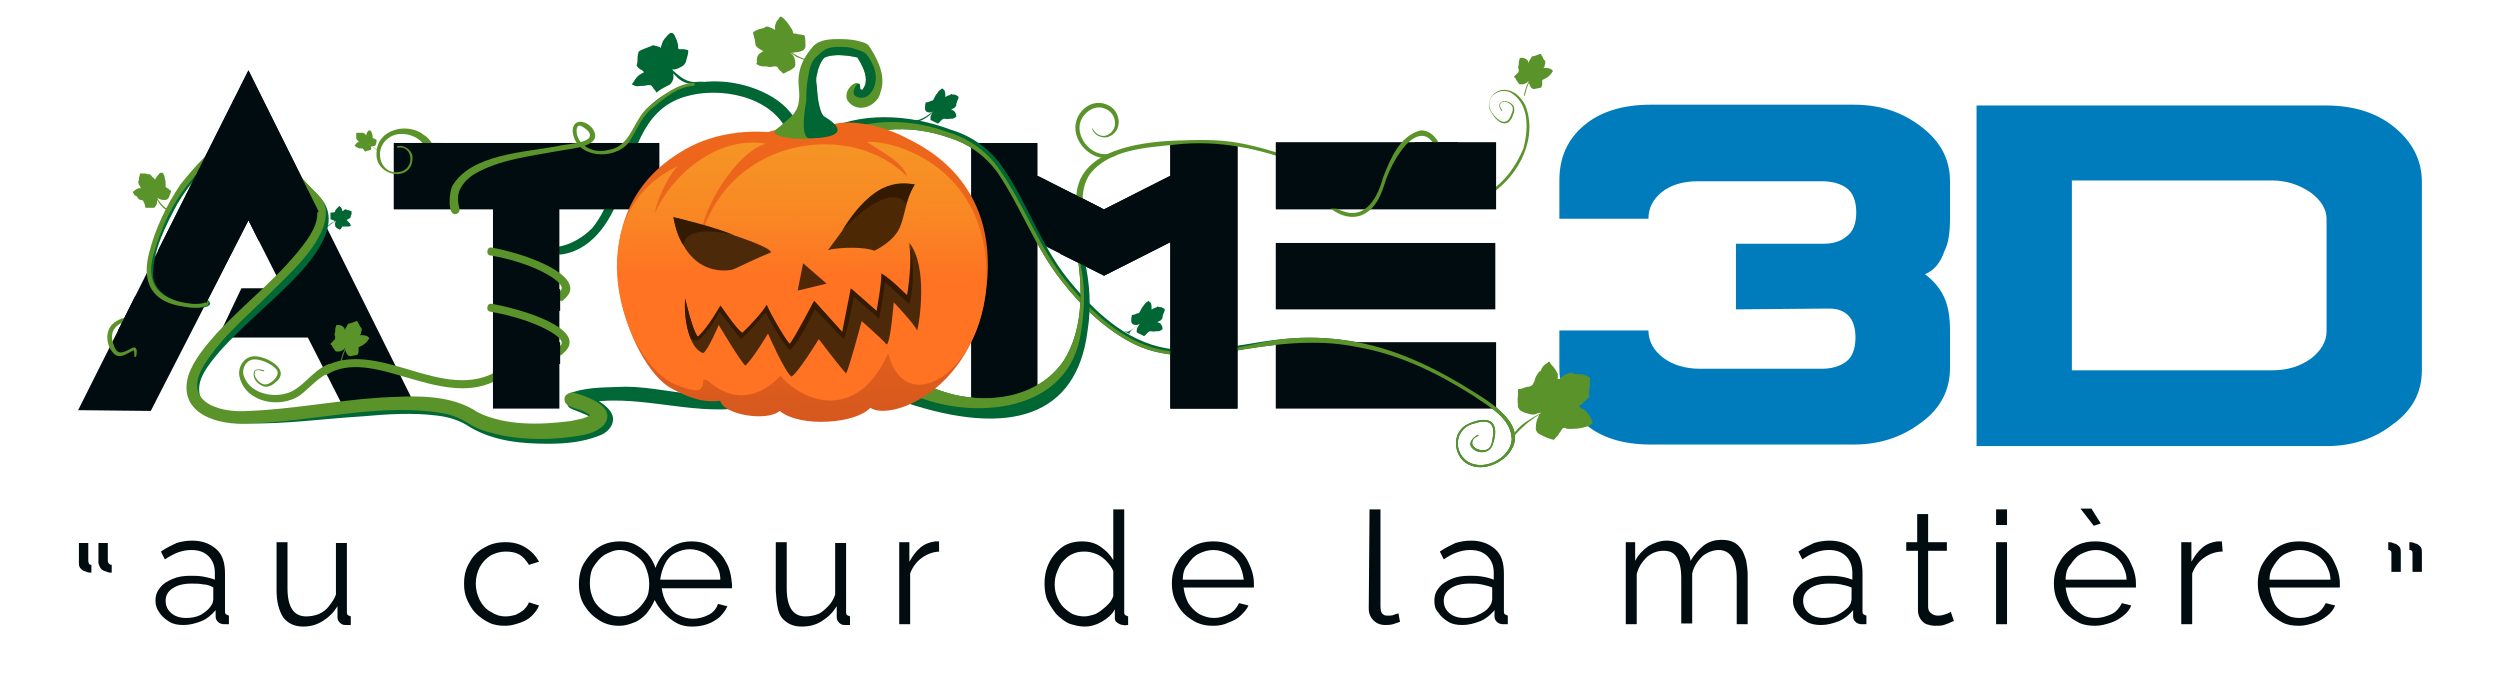 <svg xml:space="preserve" style="enable-background:new 0 0 320 89.1;" viewBox="0 0 320 89.1" y="0px" x="0px" xmlns:xlink="http://www.w3.org/1999/xlink" xmlns="http://www.w3.org/2000/svg" id="Calque_1" version="1.1">
<style type="text/css">
	.st0{fill-rule:evenodd;clip-rule:evenodd;fill:#000C0F;}
	.st1{fill:#006837;}
	.st2{fill:#5B932B;}
	.st3{fill:#006633;}
	.st4{fill:#007CBD;}
	.st5{fill:#000C0F;}
	.st6{fill:url(#SVGID_1_);}
	.st7{fill:url(#SVGID_00000064324484658899104750000001562674279332281764_);}
	.st8{fill:#4C2909;}
	.st9{fill:#331A00;}
	.st10{fill:#4C2804;}
	.st11{fill:#4E2706;}
</style>
<g>
	<polygon points="124.3,18.3 124.3,52.3 132.8,52.3 132.8,31 141.3,35.3 149.8,31 149.8,52.3 158.4,52.3 158.4,18.3 
		149.8,18.3 149.8,22.5 141.3,26.8 132.8,22.5 132.8,18.3 124.3,18.3" class="st0"></polygon>
	<polygon points="31.8,28.2 36.2,36.9 30.9,36.9 27.9,43.2 39.4,43.2 44.2,52.6 53.5,52.6 31.8,9 10,52.5 19.3,52.6 
		31.8,28.2" class="st0"></polygon>
	<path d="M95.1,52.2c-7,1-13.8-2-20.7-0.5c-0.1,0-0.2,0.1-0.1,0c0.2-0.1,0.3-0.4,0.3-0.8c-0.1-0.5-0.3-0.5-0.3-0.6
		c1.4,0.6,2.8,1,3.8,2.3c1,1.4-0.2,2.8-1.5,3.2c-2,0.8-4.3,1-6.4,1c-3.4,0-6.9-0.3-10-2.1c-1.3-0.9-2.7-1.3-4.2-1.5
		c-3.1-0.4-6.4-0.2-9.7,0.1c-4.9,0.3-9.8,1-14.8,0.9c-3.5,0.1-8.5-1.6-7.1-6.1c0.6-1.8,1.7-3.1,2.8-4.3c3.4-3.7,7.3-6.6,10.6-10.2
		c1.8-2.1,4.7-5.2,2.5-7.8c0,0-3.4-3.5-3.4-3.5c-2-2.1-4.7-5.2-7.7-3.2c-2.6,1.7-4.9,4.3-6.5,7c-1.5,2.8-3.1,5.9-3.1,9
		c0,3.1,4.5,4.3,6.9,3.7c0,0,0,0-0.1-0.1c-0.1-0.1-0.1-0.2-0.1-0.3c0.1-0.1,0.2-0.1,0.3,0c0.1,0.1,0.2,0.2,0.3,0.4
		c0,0.3-0.2,0.3-0.3,0.4c-1.4,0.5-3,0.1-4.4-0.3c-1.6-0.5-3.2-1.9-3.2-3.7c-0.1-1.7,0.4-3.4,0.9-4.9c1.2-3.1,2.7-6.1,5-8.6
		c2.1-2.4,5.6-5.6,8.9-3.3c2.5,1.6,5.1,4.8,7.2,6.9c2.7,3-0.3,7-2.4,9.4c-3.3,3.6-7.3,6.7-10.5,10.3c-1,1.2-2.1,2.5-2.5,3.9
		c-1.2,5.3,7.5,4.1,10.7,4c3.3-0.2,6.5-0.6,9.8-0.9c4.5-0.2,9.5-1,13.8,0.9c1.6,1.1,3.4,1.8,5.4,2.1c3.6,0.5,8.2,0.6,11.1-1
		c-0.6-0.7-2.1-1.2-3.1-1.6c-0.4-0.2-0.6-0.2-0.8-1c-0.1-0.6,0.3-1,0.8-1.2c2.2-0.7,4.5-0.6,6.8-0.7c3.2,0,6.6,0.9,9.8,1
		c1.6,0.1,3.2,0.1,4.7-0.2C96.1,49.8,96.5,51.9,95.1,52.2L95.1,52.2z" class="st1"></path>
	<path d="M42.4,47.6c-1.6,0.6-2.7,2-4,3c-2.5,1.7-6.8,1-7.7-2.2c-0.4-1.3,0.5-2.8,1.9-2.8c1.5,0,4.7,1.7,2.7,3.3
		c-0.4,0.4-1.1,0.8-1.7,0.5c-0.7-0.3-1.3-1-1.1-1.8c0.2-0.5,0.9-0.3,1.3-0.2c0,0,0.1,0.1,0,0.1c-0.1,0.1-0.6-0.2-0.9-0.1
		c-0.3,0-0.3,0.3-0.3,0.6c0.2,0.7,1,1.5,1.8,1.1c0.6-0.3,1.5-1.1,1-1.8c-0.6-0.7-1.9-1.3-2.8-1.3c-1.1,0-1.7,1.2-1.4,2.1
		c0.7,2.1,3.3,2.8,5.3,2.3c2.2-0.5,3.4-3,5.6-3.8C42.6,46.5,43,47.4,42.4,47.6L42.4,47.6z" class="st2"></path>
	<path d="M100.8,16.9c-2-4.6-8.7-5.9-13.2-4.5c-5.6,1.7-6.5,7.8-8.3,12.6c-1.2,3.5-3.7,7.2-7.7,7.6c0,0-0.2-1-0.2-1
		c1.7-0.3,3.2-1.2,4.4-2.4c3.5-4.3,3.2-10.4,6.6-14.8c3.8-4.6,10.8-5,15.9-2.3c1.7,0.9,3.3,2.3,4,4.3L100.8,16.9L100.8,16.9z" class="st3"></path>
	<path d="M105,17c4.9-2.8,11.4-2.4,16.7-0.4c2.7,0.8,5.1,2.5,6.7,4.9c3.1,4.5,4.8,9.8,8.2,14.1c3.3,4.1,7.4,8.1,12.8,9
		c5.4,0.9,10.7-1,16.1-1.3c2.7-0.2,5.5,0,8.2,0.5c5.4,1,10.4,3.5,15,6.4c2.6,1.6,7.2,4.6,4.3,8c-1.4,1.5-4,2.3-5.7,0.8
		c-1-1-1.3-2.7-0.4-3.9c0.4-0.6,1.1-0.9,1.7-1.1c0.6-0.2,1.4-0.4,2.1-0.1c1,0.6,0.7,2,0.4,2.9c-0.3,1.2-1.8,1.4-2.6,0.6
		c-0.7-0.6,0-1.4,0.6-1.7c0.1-0.1,0.2,0.1,0.1,0.1c-0.3,0.1-0.6,0.3-0.7,0.6c-0.4,1,1.3,1.5,1.9,1.1c0.6-0.3,0.6-1.1,0.7-1.7
		c0.3-1.9-0.9-2.1-2.4-1.6c-2.2,0.5-2.8,3.1-1.2,4.6c2,1.8,5.8,0,6-2.5c0-2.8-3-4.3-5-5.7c-4.6-2.9-9.5-5.3-14.9-6.2
		c-5.4-1.1-10.8-0.3-16.1,0.6c-4,0.7-8.4,0.9-12.2-0.9c-3.7-1.8-6.8-4.8-9.3-8c-3.4-4.2-5.3-9.6-8.3-14c-1.6-2.2-3.7-3.7-6.3-4.5
		c-5.1-1.8-10.6-1.3-15.3,1.4c-0.3,0.1-0.6,0-0.8-0.2c-0.2-0.3,0-0.6,0.2-0.8L105,17z" class="st3"></path>
	<polygon points="191.5,43.8 163.3,43.8 163.3,52.3 191.5,52.3 191.5,43.8" class="st0"></polygon>
	<path d="M105.5,17.9c4.9-2.8,10.5-2.9,15.8-1c2.7,0.8,5.1,2.5,6.7,4.9c3.1,4.5,5,9.8,8.4,14.1c3.3,4.1,7.6,8.2,13,9
		c6.9,1,10.7-1.3,16.1-1.6c2.7-0.2,5.5,0,8.2,0.5c5.4,1,10.4,3.5,15,6.4c2.6,1.6,7.2,4.6,4.3,8c-1.4,1.5-4,2.3-5.7,0.8
		c-1-1-1.3-2.7-0.4-3.9c0.4-0.6,1.1-0.9,1.7-1.1c0.6-0.2,1.4-0.4,2.1-0.1c1,0.6,0.7,2,0.4,2.9c-0.3,1.2-1.8,1.4-2.6,0.6
		c-0.7-0.6,0-1.4,0.6-1.7c0.1-0.1,0.2,0.1,0.1,0.1c-0.3,0.1-0.6,0.3-0.7,0.6c-0.4,1,1.3,1.5,1.9,1.1c0.6-0.3,0.6-1.1,0.7-1.7
		c0.3-1.9-0.9-2.1-2.4-1.6c-2.2,0.5-2.8,3.1-1.2,4.6c2,1.8,5.8,0,6-2.5c0-2.8-3-4.3-5-5.7c-4.6-2.9-9.5-5.3-14.9-6.2
		c-5.4-1.1-10.8-0.3-16.1,0.6c-4,0.7-8.4,0.9-12.2-0.9c-3.7-1.8-6.8-4.8-9.3-8c-3.4-4.2-5.3-9.6-8.3-14c-1.6-2.2-3.7-3.7-6.3-4.5
		c-5.1-1.8-10.6-1.3-15.3,1.4c-0.3,0.1-0.6,0-0.8-0.2C105.1,18.4,105.2,18,105.5,17.9L105.5,17.9z" class="st2"></path>
	<path d="M249.6,28v-4.8c0-2.8-1.2-5.1-3.7-7c-2.5-1.9-5.3-2.8-8.6-2.8h-26c-3.6,0-6.5,0.9-8.6,2.7s-3.1,4.1-3.1,7V28
		H211c0-1.4,0.6-2.5,1.7-3.4c1.1-0.9,2.7-1.4,4.6-1.4h15.9c1.3,0,2.4,0.3,3.2,0.9s1.2,1.7,1.2,3.1c0,1.4-0.4,2.5-1.3,3.1
		c-0.7,0.6-1.7,0.9-2.9,0.9h-11.2v8.4l11.3-0.1h0.7c1,0,1.8,0.3,2.4,0.9c0.6,0.6,0.9,1.6,0.9,2.8c0,1.4-0.4,2.5-1.2,3.1
		c-0.8,0.6-1.9,0.9-3.1,0.9h-15.6c-1.9,0-3.5-0.5-4.7-1.4s-1.9-2.1-1.9-3.5h-11.4v4.8c0,2.8,1.1,5.1,3.1,7c2.1,1.9,5,2.8,8.6,2.8h26
		c3.2,0,6.1-0.9,8.6-2.8c2.5-1.8,3.7-4.2,3.7-7v-4.8c0-1.6-0.2-2.9-0.6-3.9c-0.5-1.3-1.4-2.4-2.6-3.3c1.2-0.5,2-1.5,2.5-3
		C249.4,31.2,249.6,29.7,249.6,28L249.6,28L249.6,28z M297.8,28v14.4c0,1.3-0.7,2.5-2,3.5c-1.4,1-3,1.5-5,1.5h-25.6V23.1h25.6
		c1.8,0,3.4,0.5,4.9,1.5C297.1,25.6,297.8,26.8,297.8,28L297.8,28z M310,28.1v-4.8c0-2.8-1.2-5.1-3.5-7c-2.3-1.9-5.3-2.8-8.8-2.8
		H253v43.6h44.8c3.2,0,6.1-0.9,8.5-2.8c2.5-1.8,3.7-4.1,3.7-6.9V28.1C310,28.1,310,28.1,310,28.1z" class="st4"></path>
	<polygon points="50.4,26.8 63.1,26.8 63.1,52.3 71.6,52.3 71.6,26.8 84.4,26.8 84.4,18.3 50.4,18.3" class="st0"></polygon>
	<path d="M191.4,31.1h-28.1v8.5h28.1V31.1L191.4,31.1z" class="st0"></path>
	<g>
		<g>
			<path d="M19.9,76.9c0-0.7,0.2-1.2,0.6-1.7c0.4-0.5,0.9-0.8,1.6-1.1c0.7-0.3,1.4-0.4,2.3-0.4c0.5,0,1,0,1.6,0.1
				c0.5,0.1,1,0.2,1.5,0.4v-0.9c0-0.9-0.3-1.6-0.8-2.1c-0.5-0.5-1.2-0.8-2.2-0.8c-0.6,0-1.1,0.1-1.7,0.3c-0.5,0.2-1.1,0.5-1.7,0.9
				l-0.5-1c0.7-0.5,1.4-0.8,2-1.1c0.7-0.2,1.3-0.3,2-0.3c1.3,0,2.3,0.4,3.1,1.1c0.8,0.7,1.1,1.8,1.1,3.1v4.8c0,0.2,0,0.3,0.1,0.4
				c0.1,0.1,0.2,0.1,0.4,0.2v1.1c-0.1,0-0.3,0-0.4,0s-0.2,0-0.2,0c-0.3,0-0.6-0.1-0.8-0.3s-0.3-0.4-0.3-0.7l0-0.8
				c-0.5,0.6-1.1,1.1-1.8,1.4c-0.8,0.3-1.5,0.5-2.3,0.5c-0.7,0-1.3-0.1-1.8-0.4c-0.5-0.3-1-0.7-1.3-1.2C20.1,78,19.9,77.5,19.9,76.9
				L19.9,76.9z M26.9,77.7c0.1-0.2,0.3-0.4,0.3-0.5s0.1-0.3,0.1-0.5v-1.5C27,75,26.5,74.8,26,74.8c-0.5-0.1-1-0.1-1.5-0.1
				c-1,0-1.8,0.2-2.4,0.6c-0.6,0.4-0.9,0.9-0.9,1.6c0,0.4,0.1,0.8,0.3,1.1c0.2,0.3,0.5,0.6,0.9,0.8c0.4,0.2,0.9,0.3,1.4,0.3
				c0.7,0,1.3-0.1,1.9-0.4C26.2,78.4,26.6,78.1,26.9,77.7z" class="st5"></path>
			<path d="M35.4,75.6v-6.2h1.4v5.9c0,1.2,0.2,2.1,0.6,2.7c0.4,0.6,1,0.9,1.8,0.9c0.5,0,1.1-0.1,1.6-0.3
				c0.5-0.2,1-0.6,1.3-1s0.7-0.9,0.9-1.5v-6.6h1.4v8.8c0,0.2,0,0.3,0.1,0.4c0.1,0.1,0.2,0.1,0.4,0.2v1.1c-0.2,0-0.3,0-0.4,0
				c-0.1,0-0.2,0-0.3,0c-0.3,0-0.5-0.1-0.7-0.3c-0.2-0.2-0.3-0.4-0.3-0.7l0-1.4c-0.5,0.8-1.1,1.4-1.9,1.9c-0.8,0.5-1.6,0.7-2.5,0.7
				c-1.1,0-1.9-0.4-2.5-1.1C35.7,78.2,35.4,77,35.4,75.6L35.4,75.6z" class="st5"></path>
			<path d="M64.7,80.1c-0.8,0-1.5-0.1-2.1-0.4s-1.2-0.7-1.7-1.2c-0.5-0.5-0.8-1.1-1.1-1.7c-0.3-0.7-0.4-1.3-0.4-2.1
				c0-1,0.2-1.9,0.7-2.7c0.4-0.8,1.1-1.5,1.9-1.9c0.8-0.5,1.7-0.7,2.7-0.7c1,0,1.8,0.2,2.6,0.7c0.8,0.5,1.3,1.1,1.7,1.8l-1.3,0.4
				c-0.3-0.5-0.7-1-1.2-1.3c-0.5-0.3-1.1-0.4-1.8-0.4c-0.7,0-1.3,0.2-1.9,0.5c-0.6,0.4-1,0.8-1.4,1.5c-0.3,0.6-0.5,1.3-0.5,2.1
				s0.2,1.5,0.5,2.1c0.3,0.6,0.8,1.2,1.4,1.5c0.6,0.4,1.2,0.6,1.9,0.6c0.5,0,0.9-0.1,1.3-0.2c0.4-0.2,0.8-0.4,1.1-0.7
				s0.5-0.6,0.6-0.9l1.3,0.4c-0.2,0.5-0.5,0.9-0.9,1.3c-0.4,0.4-0.9,0.7-1.5,0.9S65.4,80.1,64.7,80.1z" class="st5"></path>
			<path d="M79.3,80.1c-1,0-1.8-0.2-2.6-0.7c-0.8-0.5-1.4-1.1-1.9-1.9c-0.5-0.8-0.7-1.7-0.7-2.7s0.2-2,0.7-2.8
				s1.1-1.5,1.9-2c0.8-0.5,1.7-0.7,2.7-0.7c0.7,0,1.3,0.1,1.9,0.4c0.6,0.3,1.1,0.7,1.6,1.2c0.4,0.5,0.8,1.1,1,1.8
				c0.4-1.1,1-1.9,1.8-2.5c0.8-0.6,1.7-0.9,2.8-0.9c1,0,1.8,0.2,2.6,0.7s1.4,1.1,1.8,1.9c0.5,0.8,0.7,1.8,0.8,2.9v0.5h-9
				c0.1,0.7,0.3,1.4,0.7,2s0.8,1.1,1.4,1.4c0.6,0.3,1.2,0.5,1.9,0.5s1.4-0.2,2-0.5c0.6-0.3,1-0.8,1.2-1.4l1.2,0.3
				c-0.2,0.5-0.6,1-1,1.4c-0.5,0.4-1,0.7-1.6,0.9s-1.2,0.3-1.9,0.3s-1.3-0.1-1.9-0.4S85.5,79,85,78.5c-0.5-0.5-0.9-1.1-1.2-1.7
				c-0.3,0.7-0.7,1.3-1.1,1.8c-0.5,0.5-1,0.9-1.6,1.1C80.6,79.9,80,80.1,79.3,80.1L79.3,80.1z M79.3,78.9c0.7,0,1.4-0.2,1.9-0.6
				c0.6-0.4,1-0.9,1.4-1.5s0.5-1.3,0.5-2.1s-0.2-1.5-0.5-2.2s-0.8-1.1-1.4-1.5c-0.6-0.4-1.2-0.6-1.9-0.6S78,70.7,77.4,71
				c-0.6,0.4-1,0.9-1.4,1.5s-0.5,1.4-0.5,2.2s0.2,1.5,0.5,2.1s0.8,1.1,1.4,1.5C78,78.7,78.6,78.9,79.3,78.9L79.3,78.9z M92.2,74.2
				c0-0.8-0.2-1.4-0.6-2s-0.8-1-1.4-1.4c-0.6-0.3-1.2-0.5-1.9-0.5s-1.3,0.2-1.9,0.5c-0.6,0.3-1,0.8-1.3,1.4c-0.3,0.6-0.5,1.3-0.6,2
				H92.2L92.2,74.2z" class="st5"></path>
			<path d="M99.3,75.6v-6.2h1.4v5.9c0,1.2,0.2,2.1,0.6,2.7s1,0.9,1.8,0.9c0.5,0,1.1-0.1,1.6-0.3c0.5-0.2,0.9-0.6,1.3-1
				s0.7-0.9,0.9-1.5v-6.6h1.4v8.8c0,0.2,0,0.3,0.1,0.4c0.1,0.1,0.2,0.1,0.4,0.2v1.1c-0.2,0-0.3,0-0.4,0c-0.1,0-0.2,0-0.3,0
				c-0.3,0-0.5-0.1-0.7-0.3s-0.3-0.4-0.3-0.7l0-1.4c-0.5,0.8-1.1,1.4-1.9,1.9c-0.8,0.5-1.6,0.7-2.6,0.7c-1.1,0-1.9-0.4-2.5-1.1
				S99.4,77,99.3,75.6z" class="st5"></path>
			<path d="M120.4,70.6c-0.9,0-1.7,0.3-2.4,0.8c-0.7,0.5-1.2,1.2-1.5,2v6.5h-1.4V69.4h1.3v2.5c0.4-0.7,0.8-1.3,1.4-1.8
				c0.6-0.5,1.2-0.7,1.9-0.8c0.1,0,0.2,0,0.3,0s0.2,0,0.2,0V70.6z" class="st5"></path>
			<path d="M133.7,74.7c0-1,0.2-1.9,0.6-2.7c0.4-0.8,1-1.5,1.7-2c0.7-0.5,1.6-0.7,2.5-0.7c0.9,0,1.7,0.2,2.4,0.7
				s1.2,1,1.6,1.7v-6.5h1.4v13.1c0,0.2,0,0.3,0.1,0.4s0.2,0.1,0.4,0.2v1.1c-0.3,0-0.5,0.1-0.6,0c-0.3,0-0.5-0.1-0.8-0.3
				s-0.3-0.4-0.3-0.7v-1c-0.4,0.7-1,1.2-1.7,1.6s-1.4,0.6-2.2,0.6c-0.7,0-1.4-0.2-2-0.4c-0.6-0.3-1.1-0.7-1.6-1.2
				c-0.4-0.5-0.8-1.1-1.1-1.7S133.7,75.4,133.7,74.7L133.7,74.7z M142.5,76.3v-3.2c-0.2-0.5-0.5-0.9-0.9-1.3
				c-0.4-0.4-0.8-0.7-1.3-0.9c-0.5-0.2-1-0.3-1.5-0.3c-0.6,0-1.1,0.1-1.5,0.3c-0.5,0.2-0.8,0.5-1.2,0.9s-0.6,0.9-0.8,1.4
				c-0.2,0.5-0.3,1-0.3,1.6c0,0.6,0.1,1.1,0.3,1.6s0.5,1,0.8,1.3s0.8,0.7,1.2,0.9c0.5,0.2,1,0.3,1.5,0.3c0.4,0,0.7-0.1,1.1-0.2
				c0.4-0.1,0.7-0.3,1.1-0.6s0.6-0.5,0.9-0.8S142.4,76.6,142.5,76.3L142.5,76.3z" class="st5"></path>
			<path d="M155.3,80.1c-0.8,0-1.4-0.1-2.1-0.4c-0.6-0.3-1.2-0.7-1.7-1.2s-0.8-1.1-1.1-1.7c-0.3-0.7-0.4-1.4-0.4-2.1
				c0-1,0.2-1.9,0.7-2.7c0.4-0.8,1.1-1.5,1.9-2c0.8-0.5,1.7-0.7,2.7-0.7s1.9,0.2,2.7,0.7c0.8,0.5,1.4,1.1,1.8,2
				c0.4,0.8,0.7,1.7,0.7,2.7v0.3c0,0.1,0,0.2,0,0.2h-9c0.1,0.8,0.3,1.4,0.6,2c0.4,0.6,0.8,1,1.4,1.4c0.6,0.3,1.2,0.5,1.9,0.5
				s1.3-0.2,1.9-0.5c0.6-0.3,1-0.8,1.3-1.4l1.2,0.3c-0.2,0.5-0.6,0.9-1,1.3s-1,0.7-1.6,0.9C156.6,80,156,80.1,155.3,80.1L155.3,80.1
				z M151.4,74.2h7.8c-0.1-0.8-0.3-1.4-0.6-2c-0.4-0.6-0.8-1-1.4-1.3c-0.6-0.3-1.2-0.5-1.9-0.5s-1.3,0.2-1.9,0.5s-1,0.8-1.4,1.4
				C151.6,72.7,151.4,73.4,151.4,74.2L151.4,74.2z" class="st5"></path>
			<path d="M175.3,65.2h1.4v12.4c0,0.5,0.1,0.9,0.3,1c0.2,0.2,0.4,0.2,0.7,0.2c0.2,0,0.5,0,0.7-0.1
				c0.2-0.1,0.4-0.1,0.6-0.2l0.2,1.1c-0.3,0.1-0.6,0.2-0.9,0.3c-0.4,0.1-0.7,0.1-1,0.1c-0.6,0-1.1-0.2-1.5-0.6s-0.6-0.9-0.6-1.5
				L175.3,65.2L175.3,65.2z" class="st5"></path>
			<path d="M183.6,76.9c0-0.7,0.2-1.2,0.6-1.7s0.9-0.8,1.6-1.1c0.7-0.3,1.4-0.4,2.3-0.4c0.5,0,1,0,1.6,0.1
				s1,0.2,1.5,0.4v-0.9c0-0.9-0.3-1.6-0.8-2.1c-0.5-0.5-1.2-0.8-2.2-0.8c-0.6,0-1.1,0.1-1.7,0.3c-0.6,0.2-1.1,0.5-1.7,0.9l-0.5-1
				c0.7-0.5,1.4-0.8,2-1.1c0.7-0.2,1.3-0.3,2-0.3c1.3,0,2.3,0.4,3.1,1.1c0.8,0.7,1.1,1.8,1.1,3.1v4.8c0,0.2,0,0.3,0.1,0.4
				c0.1,0.1,0.2,0.1,0.4,0.2v1.1c-0.1,0-0.3,0-0.4,0s-0.2,0-0.2,0c-0.3,0-0.6-0.1-0.8-0.3c-0.2-0.2-0.3-0.4-0.3-0.7l0-0.8
				c-0.5,0.6-1.1,1.1-1.8,1.4c-0.8,0.3-1.5,0.5-2.3,0.5c-0.7,0-1.3-0.1-1.8-0.4c-0.5-0.3-1-0.7-1.3-1.2
				C183.7,78,183.6,77.5,183.6,76.9z M190.6,77.7c0.1-0.2,0.3-0.4,0.3-0.5s0.1-0.3,0.1-0.5v-1.5c-0.5-0.2-0.9-0.3-1.4-0.4
				c-0.5-0.1-1-0.1-1.5-0.1c-1,0-1.8,0.2-2.4,0.6c-0.6,0.4-0.9,0.9-0.9,1.6c0,0.4,0.1,0.8,0.3,1.1s0.5,0.6,0.9,0.8
				c0.4,0.2,0.9,0.3,1.4,0.3c0.7,0,1.3-0.1,1.8-0.4C189.9,78.4,190.3,78.1,190.6,77.7L190.6,77.7z" class="st5"></path>
			<path d="M223.7,79.9h-1.4V74c0-1.2-0.2-2.1-0.6-2.7c-0.4-0.6-1-0.9-1.7-0.9s-1.5,0.3-2.1,0.8
				c-0.6,0.6-1.1,1.3-1.3,2.2v6.4h-1.4V74c0-1.2-0.2-2.1-0.6-2.7s-0.9-0.8-1.7-0.8s-1.5,0.3-2.1,0.8c-0.6,0.6-1.1,1.3-1.3,2.2v6.4
				h-1.4V69.4h1.2v2.4c0.4-0.8,1-1.4,1.7-1.9c0.7-0.4,1.5-0.7,2.3-0.7s1.6,0.2,2.1,0.7c0.5,0.5,0.9,1.1,1,1.9c0.5-0.9,1.1-1.5,1.7-2
				c0.7-0.5,1.4-0.7,2.3-0.7c0.6,0,1.1,0.1,1.5,0.3s0.7,0.5,1,0.9s0.4,0.9,0.6,1.4c0.1,0.6,0.2,1.2,0.2,1.9L223.7,79.9L223.7,79.9z" class="st5"></path>
			<path d="M229.5,76.9c0-0.7,0.2-1.2,0.6-1.7s0.9-0.8,1.6-1.1s1.4-0.4,2.3-0.4c0.5,0,1,0,1.6,0.1s1,0.2,1.5,0.4v-0.9
				c0-0.9-0.3-1.6-0.8-2.1c-0.5-0.5-1.2-0.8-2.2-0.8c-0.6,0-1.1,0.1-1.7,0.3c-0.6,0.2-1.1,0.5-1.7,0.9l-0.5-1c0.7-0.5,1.4-0.8,2-1.1
				c0.7-0.2,1.3-0.3,2-0.3c1.3,0,2.3,0.4,3.1,1.1c0.8,0.7,1.1,1.8,1.1,3.1v4.8c0,0.2,0,0.3,0.1,0.4c0.1,0.1,0.2,0.1,0.4,0.2v1.1
				c-0.1,0-0.3,0-0.4,0s-0.2,0-0.2,0c-0.3,0-0.6-0.1-0.8-0.3c-0.2-0.2-0.3-0.4-0.3-0.7l0-0.8c-0.5,0.6-1.1,1.1-1.8,1.4
				c-0.8,0.3-1.5,0.5-2.3,0.5c-0.7,0-1.3-0.1-1.8-0.4c-0.5-0.3-1-0.7-1.3-1.2C229.7,78,229.5,77.5,229.5,76.9z M236.6,77.7
				c0.1-0.2,0.3-0.4,0.3-0.5s0.1-0.3,0.1-0.5v-1.5c-0.5-0.2-0.9-0.3-1.4-0.4c-0.5-0.1-1-0.1-1.5-0.1c-1,0-1.8,0.2-2.4,0.6
				c-0.6,0.4-0.9,0.9-0.9,1.6c0,0.4,0.1,0.8,0.3,1.1s0.5,0.6,0.9,0.8c0.4,0.2,0.9,0.3,1.4,0.3c0.7,0,1.3-0.1,1.8-0.4
				C235.8,78.4,236.2,78.1,236.6,77.7L236.6,77.7z" class="st5"></path>
			<path d="M250.1,79.5c-0.1,0-0.3,0.1-0.5,0.2c-0.2,0.1-0.5,0.2-0.8,0.3s-0.7,0.1-1.1,0.1s-0.8-0.1-1.1-0.2
				s-0.6-0.4-0.8-0.7c-0.2-0.3-0.3-0.7-0.3-1.1v-7.6H244v-1.1h1.4v-3.6h1.4v3.6h2.4v1.1h-2.4v7.2c0,0.4,0.2,0.7,0.4,0.8
				c0.2,0.2,0.5,0.3,0.9,0.3c0.4,0,0.7-0.1,1-0.2s0.5-0.2,0.6-0.3L250.1,79.5L250.1,79.5z" class="st5"></path>
			<path d="M255.5,67.2v-2h1.4v2H255.5z M255.5,79.9V69.4h1.4v10.5H255.5z" class="st5"></path>
			<path d="M268.2,80.1c-0.8,0-1.5-0.1-2.1-0.4c-0.6-0.3-1.2-0.7-1.7-1.2s-0.8-1.1-1.1-1.7c-0.3-0.7-0.4-1.4-0.4-2.1
				c0-1,0.2-1.9,0.7-2.7c0.4-0.8,1.1-1.5,1.9-2c0.8-0.5,1.7-0.7,2.7-0.7s1.9,0.2,2.7,0.7c0.8,0.5,1.4,1.1,1.8,2
				c0.4,0.8,0.7,1.7,0.7,2.7v0.3c0,0.1,0,0.2,0,0.2h-9c0.1,0.8,0.3,1.4,0.6,2c0.4,0.6,0.8,1,1.4,1.4s1.2,0.5,1.9,0.5s1.3-0.2,2-0.5
				c0.6-0.3,1-0.8,1.3-1.4l1.2,0.3c-0.2,0.5-0.5,0.9-1,1.3s-1,0.7-1.6,0.9S268.9,80.1,268.2,80.1L268.2,80.1z M264.4,74.2h7.8
				c0-0.8-0.3-1.4-0.6-2c-0.4-0.6-0.8-1-1.4-1.3c-0.6-0.3-1.2-0.5-1.9-0.5s-1.3,0.2-1.9,0.5s-1,0.8-1.4,1.4
				C264.6,72.7,264.4,73.4,264.4,74.2L264.4,74.2z M266.3,65.1h1.4l1.2,1.9l-0.9,0.3L266.3,65.1L266.3,65.1z" class="st5"></path>
			<path d="M284.5,70.6c-0.9,0-1.7,0.3-2.4,0.8c-0.7,0.5-1.2,1.2-1.5,2v6.5h-1.4V69.4h1.3v2.5c0.4-0.7,0.8-1.3,1.4-1.8
				c0.6-0.5,1.2-0.7,1.9-0.8c0.1,0,0.2,0,0.4,0s0.2,0,0.2,0L284.5,70.6L284.5,70.6z" class="st5"></path>
			<path d="M294.3,80.1c-0.8,0-1.5-0.1-2.1-0.4c-0.6-0.3-1.2-0.7-1.7-1.2s-0.8-1.1-1.1-1.7c-0.3-0.7-0.4-1.4-0.4-2.1
				c0-1,0.2-1.9,0.7-2.7c0.5-0.8,1.1-1.5,1.9-2c0.8-0.5,1.7-0.7,2.7-0.7s1.9,0.2,2.7,0.7c0.8,0.5,1.4,1.1,1.8,2
				c0.4,0.8,0.7,1.7,0.7,2.7v0.3c0,0.1,0,0.2,0,0.2h-9c0.1,0.8,0.3,1.4,0.6,2s0.8,1,1.4,1.4s1.2,0.5,1.9,0.5s1.3-0.2,2-0.5
				c0.6-0.3,1-0.8,1.3-1.4l1.2,0.3c-0.2,0.5-0.5,0.9-1,1.3s-1,0.7-1.6,0.9S295,80.1,294.3,80.1L294.3,80.1z M290.5,74.2h7.8
				c0-0.8-0.3-1.4-0.6-2c-0.4-0.6-0.8-1-1.4-1.3c-0.6-0.3-1.2-0.5-1.9-0.5s-1.3,0.2-1.9,0.5s-1,0.8-1.4,1.4S290.5,73.4,290.5,74.2
				L290.5,74.2z" class="st5"></path>
		</g>
		<path d="M305.7,69.4c0.2,0,0.4,0,0.6,0.1c0.2,0.1,0.4,0.1,0.5,0.2c0.1,0.1,0.3,0.2,0.4,0.4c0.1,0.2,0.1,0.4,0.1,0.6
			v2.5h-1.2v-2.3c0-0.2,0-0.3-0.1-0.4c-0.1-0.1-0.2-0.1-0.3-0.1L305.7,69.4L305.7,69.4L305.7,69.4z M308.4,69.4c0.2,0,0.4,0,0.6,0.1
			c0.2,0.1,0.4,0.1,0.5,0.2c0.1,0.1,0.3,0.2,0.4,0.4c0.1,0.2,0.1,0.4,0.1,0.6v2.5h-1.2v-2.3c0-0.2,0-0.3-0.1-0.4
			c-0.1-0.1-0.2-0.1-0.3-0.1L308.4,69.4L308.4,69.4L308.4,69.4z" class="st5"></path>
		<g>
			<path d="M11.7,73.3c-0.2,0-0.4,0-0.6-0.1c-0.2-0.1-0.4-0.1-0.5-0.2c-0.1-0.1-0.3-0.2-0.4-0.4
				c-0.1-0.2-0.1-0.4-0.1-0.6v-2.5h1.2v2.3c0,0.2,0.1,0.3,0.1,0.4c0.1,0.1,0.2,0.1,0.3,0.1L11.7,73.3L11.7,73.3L11.7,73.3z" class="st5"></path>
			<path d="M14.3,73.3c-0.2,0-0.4,0-0.6-0.1c-0.2-0.1-0.4-0.1-0.5-0.2c-0.2-0.1-0.3-0.2-0.4-0.4
				c-0.1-0.2-0.2-0.4-0.2-0.6v-2.5h1.2v2.3c0,0.2,0.1,0.3,0.2,0.4c0.1,0.1,0.2,0.1,0.3,0.1L14.3,73.3L14.3,73.3L14.3,73.3z" class="st5"></path>
		</g>
	</g>
	<path d="M145.9,41.5c-0.6,0.3-1.4,1.2-1.9,0.9c0,0-0.1,0-0.1,0c0,0,0.8,0.4,0.8,0.4c-0.6-0.2,1.1-1.2,1.3-1.4
		c0,0,0,0,0,0c-0.1,0-0.1,0.1-0.1,0.1c-0.1,0.1-0.2,0.2-0.3,0.4c-0.1,0.2-0.1,0.3-0.1,0.5c0,0.1,0,0.2,0.1,0.2
		c0.2,0.1,0.4,0.2,0.6,0.3c0.1,0,0.1,0.1,0.2,0.1c0,0,0.1,0,0.1,0c0.1-0.1,0.2-0.2,0.3-0.3c0.1-0.1,0.1-0.1,0.2-0.2
		c0.1-0.1,0.2-0.1,0.3-0.1c0,0,0.1,0,0.1,0c0.2,0.1,0.4,0,0.6,0c0,0,0,0,0.1,0c0,0,0,0,0,0c0.2,0,0.4,0,0.6-0.2c0,0,0.1,0,0.1-0.1
		c0-0.1,0-0.1,0-0.1c0-0.2-0.1-0.4-0.3-0.6c0,0-0.1-0.1-0.2-0.1c0,0-0.1,0-0.1,0c0,0,0-0.1,0-0.1c0.1,0,0.1-0.1,0.2-0.1
		c0.2-0.1,0.3-0.2,0.4-0.4c0,0,0,0,0-0.1c0-0.2,0.1-0.3,0.1-0.4c0.1-0.2,0.1-0.3,0.2-0.5c0-0.1,0-0.1-0.1-0.2
		c-0.1,0-0.1-0.1-0.2-0.1c-0.1-0.1-0.3-0.1-0.4-0.1c0,0-0.1,0-0.1,0c-0.1-0.1-0.2-0.1-0.2,0c-0.2,0.1-0.3,0.1-0.5,0.2
		c0,0-0.1,0-0.1,0.1c-0.1,0-0.1,0-0.1,0c0-0.1,0-0.1,0-0.2c0-0.2,0-0.4-0.1-0.6c0-0.1-0.1-0.1-0.2-0.2c-0.1-0.1-0.1-0.1-0.2,0
		c-0.2,0.1-0.4,0.3-0.5,0.5c-0.2,0.2-0.3,0.4-0.4,0.6c0,0.1-0.1,0.1-0.1,0.2c0,0.1-0.1,0.1-0.2,0.2c-0.1,0-0.2,0-0.3,0.1
		c-0.1,0-0.2,0.1-0.4,0.1c0,0,0,0-0.1,0c-0.1,0.3-0.1,0.6-0.1,0.8c0,0.2,0.1,0.3,0.2,0.4c0.2,0.1,0.3,0.1,0.5,0.1
		C145.8,41.5,145.8,41.5,145.9,41.5z" class="st3"></path>
	<path d="M195.8,10.4c-0.3,0.6-0.5,1.2-0.6,1.8c0,0,0,0.1,0,0.1c0,0-0.1,0-0.1-0.1c0-0.1,0-0.1,0-0.2
		c0.1-0.4,0.2-0.7,0.3-1c0.1-0.2,0.2-0.4,0.3-0.7c0,0,0,0,0,0c0,0.1-0.1,0.1-0.1,0.1c-0.1,0.2-0.2,0.2-0.4,0.3
		c-0.2,0.1-0.3,0.1-0.5,0.1c-0.1,0-0.2,0-0.3-0.1c-0.1-0.2-0.3-0.4-0.4-0.6c0-0.1-0.1-0.2-0.2-0.2c0,0,0-0.1,0-0.1
		c0.1-0.1,0.2-0.2,0.3-0.3c0.1-0.1,0.1-0.1,0.2-0.2c0.1-0.1,0.1-0.2,0.1-0.3c0,0,0-0.1,0-0.1c-0.1-0.2-0.1-0.4,0-0.6c0,0,0,0,0-0.1
		c0,0,0,0,0,0c0-0.2,0-0.4,0.1-0.6c0-0.1,0-0.1,0.1-0.2c0.1,0,0.1,0,0.2,0c0.3,0,0.5,0.1,0.7,0.3c0.1,0.1,0.1,0.1,0.1,0.2
		c0,0,0,0.1,0,0.1c0,0,0.1,0,0.1-0.1c0-0.1,0.1-0.1,0.1-0.2c0.1-0.2,0.2-0.3,0.3-0.5c0,0,0,0,0.1,0c0.2,0,0.3-0.1,0.4-0.1
		c0.2-0.1,0.3-0.1,0.5-0.2c0.1,0,0.1,0,0.2,0.1c0,0.1,0.1,0.2,0.1,0.2c0.1,0.1,0.1,0.3,0.2,0.4c0,0,0,0.1,0.1,0.1
		c0.1,0.1,0.1,0.2,0.1,0.3c0,0.2-0.1,0.3-0.1,0.5c0,0,0,0.1-0.1,0.1c0,0.1,0,0.1,0,0.1c0.1,0,0.1,0,0.2,0c0.2,0,0.4,0,0.6,0.1
		c0.1,0,0.2,0.1,0.3,0.2c0.1,0.1,0.1,0.1,0,0.2c-0.1,0.2-0.3,0.4-0.4,0.5c-0.2,0.2-0.4,0.3-0.6,0.4c-0.1,0-0.1,0.1-0.2,0.1
		c-0.1,0-0.1,0.1-0.1,0.2c0,0.1,0,0.2,0,0.3c0,0.1,0,0.3-0.1,0.4c0,0,0,0,0,0.1c-0.3,0.1-0.6,0.1-0.9,0.2c-0.2,0-0.4-0.1-0.5-0.3
		c-0.1-0.2-0.2-0.4-0.2-0.6C195.7,10.5,195.7,10.5,195.8,10.4z" class="st2"></path>
	<path d="M44.3,44.6c-0.3,0.6-0.5,1.2-0.6,1.8c0,0,0,0.1,0,0.1c0,0-0.1,0-0.1-0.1c0-0.1,0-0.1,0-0.2
		c0.1-0.4,0.2-0.7,0.3-1c0.1-0.2,0.2-0.4,0.3-0.7c0,0,0,0,0,0c0,0.1-0.1,0.1-0.1,0.1c-0.1,0.2-0.2,0.2-0.4,0.3
		c-0.2,0.1-0.3,0.1-0.5,0.1c-0.1,0-0.2,0-0.3-0.1c-0.1-0.2-0.3-0.4-0.4-0.6c0-0.1-0.1-0.2-0.2-0.2c0,0,0-0.1,0-0.1
		c0.1-0.1,0.2-0.2,0.3-0.3c0.1-0.1,0.1-0.1,0.2-0.2c0.1-0.1,0.1-0.2,0.1-0.3c0,0,0-0.1,0-0.1c-0.1-0.2-0.1-0.4,0-0.6c0,0,0,0,0-0.1
		c0,0,0,0,0,0c0-0.2,0-0.4,0.1-0.6c0-0.1,0-0.1,0.1-0.2c0.1,0,0.1,0,0.2,0c0.3,0,0.5,0.1,0.7,0.3c0.1,0.1,0.1,0.1,0.1,0.2
		c0,0,0,0.1,0,0.1c0,0,0.1,0,0.1-0.1c0-0.1,0.1-0.1,0.1-0.2c0.1-0.2,0.2-0.3,0.3-0.5c0,0,0,0,0.1,0c0.2,0,0.3-0.1,0.4-0.1
		c0.2-0.1,0.3-0.1,0.5-0.2c0.1,0,0.1,0,0.2,0.1c0,0.1,0.1,0.2,0.1,0.2c0.1,0.1,0.1,0.3,0.2,0.4c0,0,0,0.1,0.1,0.1
		c0.1,0.1,0.1,0.2,0.1,0.3c0,0.2-0.1,0.3-0.1,0.5c0,0,0,0.1-0.1,0.1c0,0.1,0,0.1,0,0.1c0.1,0,0.1,0,0.2,0c0.2,0,0.4,0,0.6,0.1
		c0.1,0,0.2,0.1,0.3,0.2c0.1,0.1,0.1,0.1,0,0.2c-0.1,0.2-0.3,0.4-0.4,0.5c-0.2,0.2-0.4,0.3-0.6,0.4c-0.1,0-0.1,0.1-0.2,0.1
		c-0.1,0-0.1,0.1-0.1,0.2c0,0.1,0,0.2,0,0.3c0,0.1,0,0.3-0.1,0.4c0,0,0,0,0,0.1c-0.3,0.1-0.6,0.1-0.9,0.2c-0.2,0-0.4-0.1-0.5-0.3
		c-0.1-0.2-0.2-0.4-0.2-0.6C44.3,44.7,44.3,44.7,44.3,44.6z" class="st2"></path>
	<path d="M47.4,18.5c0.3,0.3,0.6,0.5,0.9,0.7c0,0,0,0,0,0c0,0,0,0-0.1,0c0,0-0.1,0-0.1-0.1c-0.2-0.1-0.4-0.3-0.6-0.4
		C47.5,18.8,47.4,18.6,47.4,18.5c-0.1,0-0.1,0-0.1,0C47.3,18.5,47.3,18.6,47.4,18.5c0,0.1,0.1,0.2,0.1,0.3c0,0.1,0,0.2,0,0.3
		c0,0.1-0.1,0.1-0.1,0.1c-0.1,0-0.3,0.1-0.4,0.1c-0.1,0-0.1,0-0.2,0.1c0,0,0,0-0.1,0c0-0.1-0.1-0.1-0.1-0.2c0,0-0.1-0.1-0.1-0.1
		c0-0.1-0.1-0.1-0.2-0.1c0,0,0,0-0.1,0c-0.1,0-0.3,0-0.4-0.1c0,0,0,0,0,0c0,0,0,0,0,0c-0.1,0-0.3-0.1-0.3-0.2c0,0-0.1,0-0.1-0.1
		c0,0,0-0.1,0.1-0.1c0.1-0.1,0.2-0.3,0.3-0.3c0,0,0.1,0,0.1,0c0,0,0,0,0,0c0,0,0,0,0-0.1c0,0-0.1-0.1-0.1-0.1
		c-0.1-0.1-0.2-0.2-0.2-0.3c0,0,0,0,0,0c0-0.1,0-0.2,0-0.3c0-0.1,0-0.2,0-0.3c0-0.1,0-0.1,0.1-0.1c0.1,0,0.1,0,0.2,0
		c0.1,0,0.2,0,0.3,0c0,0,0.1,0,0.1,0c0.1,0,0.1,0,0.2,0c0.1,0.1,0.2,0.1,0.3,0.2c0,0,0,0,0,0.1c0,0,0,0,0.1,0c0,0,0-0.1,0-0.1
		c0-0.1,0.1-0.3,0.2-0.4c0.1-0.1,0.1-0.1,0.2-0.1c0.1,0,0.1,0,0.1,0c0.1,0.1,0.2,0.2,0.2,0.4c0.1,0.1,0.1,0.3,0.1,0.4
		c0,0,0,0.1,0,0.1c0,0.1,0,0.1,0.1,0.1c0.1,0,0.1,0.1,0.2,0.1c0.1,0,0.1,0.1,0.2,0.1c0,0,0,0,0,0c0,0.2,0,0.4-0.1,0.6
		c0,0.1-0.1,0.2-0.3,0.2c-0.1,0-0.3,0-0.4,0C47.4,18.6,47.4,18.6,47.4,18.5z" class="st2"></path>
	<path d="M43,28.3c-0.4,0.2-0.7,0.4-1,0.7c0,0,0,0,0,0c0,0,0,0,0-0.1c0,0,0.1-0.1,0.1-0.1c0.2-0.2,0.4-0.3,0.6-0.4
		C42.8,28.3,42.9,28.3,43,28.3C43.1,28.2,43.1,28.2,43,28.3C43,28.2,43,28.2,43,28.3c-0.1,0-0.2,0-0.3-0.1c-0.1,0-0.2-0.1-0.3-0.1
		c-0.1,0-0.1-0.1-0.1-0.2c0-0.2,0-0.3,0-0.5c0-0.1,0-0.1,0-0.2c0,0,0,0,0,0c0.1,0,0.2,0,0.2,0c0.1,0,0.1,0,0.2,0
		c0.1,0,0.1-0.1,0.2-0.1c0,0,0,0,0-0.1c0-0.1,0.1-0.2,0.2-0.3c0,0,0,0,0,0c0,0,0,0,0,0c0.1-0.1,0.2-0.2,0.3-0.3c0,0,0.1-0.1,0.1,0
		c0,0,0,0.1,0.1,0.1c0.1,0.1,0.2,0.3,0.2,0.4c0,0,0,0.1,0,0.1c0,0,0,0,0,0c0,0,0,0,0.1,0c0,0,0.1,0,0.1-0.1c0.1-0.1,0.2-0.1,0.3-0.1
		c0,0,0,0,0,0c0.1,0.1,0.2,0.1,0.3,0.1c0.1,0,0.2,0.1,0.3,0.1c0.1,0,0.1,0.1,0.1,0.1c0,0.1,0,0.1,0,0.2c0,0.1,0,0.2-0.1,0.3
		c0,0,0,0.1,0,0.1c0,0.1,0,0.1-0.1,0.2c-0.1,0.1-0.2,0.1-0.3,0.2c0,0,0,0-0.1,0c0,0,0,0,0,0.1c0,0,0.1,0.1,0.1,0.1
		c0.1,0.1,0.2,0.2,0.3,0.3c0,0.1,0,0.1,0.1,0.2c0,0.1,0,0.1,0,0.1c-0.1,0.1-0.3,0.1-0.4,0.1c-0.2,0-0.3,0-0.5,0c0,0-0.1,0-0.1,0
		c-0.1,0-0.1,0-0.1,0c0,0.1-0.1,0.1-0.1,0.2c0,0.1-0.1,0.1-0.2,0.2c0,0,0,0,0,0c-0.2-0.1-0.4-0.2-0.5-0.3c-0.1-0.1-0.1-0.2-0.1-0.3
		C42.8,28.6,42.9,28.5,43,28.3C43,28.3,43,28.3,43,28.3z" class="st3"></path>
	<path d="M20.1,25.3c0.3,0.6,0.7,1,1.2,1.4c0,0,0.1,0,0,0.1c0,0-0.1,0.1-0.1,0c-0.1,0-0.1-0.1-0.2-0.1
		c-0.3-0.3-0.5-0.5-0.7-0.8c-0.1-0.2-0.3-0.4-0.4-0.6c0,0,0,0,0,0C19.9,25.3,19.9,25.3,20.1,25.3c0,0.2,0,0.4,0,0.6
		c0,0.2-0.1,0.4-0.2,0.5c-0.1,0.1-0.1,0.2-0.2,0.2c-0.2,0-0.5,0-0.7,0c-0.1,0-0.2,0-0.3,0c-0.1,0-0.1,0-0.1-0.1
		c0-0.1-0.1-0.3-0.1-0.4c0-0.1-0.1-0.2-0.1-0.2c0-0.1-0.1-0.2-0.2-0.3c0,0-0.1,0-0.1,0c-0.2,0-0.4-0.1-0.5-0.3c0,0,0,0,0-0.1
		c0,0,0,0,0,0c-0.2-0.1-0.4-0.2-0.5-0.4c0-0.1-0.1-0.1-0.1-0.2c0-0.1,0.1-0.1,0.1-0.1c0.2-0.2,0.4-0.3,0.6-0.4c0.1,0,0.1,0,0.2,0
		c0,0,0,0,0.1,0c0,0,0-0.1,0-0.1c0-0.1-0.1-0.1-0.1-0.2c-0.1-0.1-0.2-0.3-0.2-0.5c0,0,0,0,0-0.1c0.1-0.1,0.1-0.3,0.1-0.4
		c0-0.2,0.1-0.3,0.1-0.5c0-0.1,0.1-0.1,0.2-0.1c0.1,0,0.2,0,0.3,0c0.2,0,0.3,0,0.5,0.1c0,0,0.1,0,0.1,0c0.1,0,0.2,0,0.3,0.1
		c0.1,0.1,0.2,0.3,0.4,0.4c0,0,0,0.1,0.1,0.1c0,0.1,0.1,0.1,0.1,0c0-0.1,0.1-0.1,0.1-0.2c0.1-0.2,0.3-0.3,0.4-0.5
		c0.1-0.1,0.2-0.1,0.3-0.1c0.1,0,0.1,0,0.2,0.1c0.1,0.2,0.2,0.4,0.2,0.7c0.1,0.2,0.1,0.5,0.1,0.7c0,0.1,0,0.1,0,0.2
		c0,0.1,0,0.2,0.1,0.2c0.1,0.1,0.2,0.1,0.3,0.2c0.1,0.1,0.2,0.2,0.3,0.2c0,0,0,0,0,0.1c-0.1,0.3-0.2,0.6-0.3,0.8
		c-0.1,0.2-0.3,0.3-0.5,0.3c-0.2,0-0.4,0-0.6-0.1C20.2,25.4,20.1,25.3,20.1,25.3z" class="st2"></path>
	<path d="M119.5,14.2c-0.5,0.4-1.4,1.1-2.2,1.2c0,0-0.8,0.1-0.8,0.1c0,0,0,0.1,0.1,0.1c0.1,0,0.5,0,0.5,0
		c1.1,0,2.3-1.2,2.5-1.4c0,0,0,0,0,0c-0.1,0-0.1,0.1-0.1,0.1c-0.1,0.1-0.2,0.2-0.3,0.4c-0.1,0.2-0.1,0.3-0.1,0.5
		c0,0.1,0,0.2,0.1,0.2c0.2,0.1,0.4,0.2,0.6,0.3c0.1,0,0.1,0.1,0.2,0.1c0,0,0.1,0,0.1,0c0.1-0.1,0.2-0.2,0.3-0.3
		c0.1-0.1,0.1-0.1,0.2-0.2c0.1-0.1,0.2-0.1,0.3-0.1c0,0,0.1,0,0.1,0c0.2,0.1,0.4,0,0.6,0c0,0,0,0,0.1,0c0,0,0,0,0,0
		c0.2,0,0.4,0,0.6-0.2c0,0,0.1,0,0.1-0.1c0-0.1,0-0.1,0-0.1c0-0.2-0.1-0.4-0.3-0.6c0,0-0.1-0.1-0.2-0.1c0,0-0.1,0-0.1,0
		c0,0,0-0.1,0-0.1c0.1,0,0.1-0.1,0.2-0.1c0.2-0.1,0.3-0.2,0.4-0.4c0,0,0,0,0-0.1c0-0.2,0.1-0.3,0.1-0.4c0.1-0.2,0.1-0.3,0.2-0.5
		c0-0.1,0-0.1-0.1-0.2c-0.1,0-0.1-0.1-0.2-0.1c-0.1-0.1-0.3-0.1-0.4-0.1c0,0-0.1,0-0.1,0c-0.1-0.1-0.2-0.1-0.2,0
		c-0.2,0.1-0.3,0.1-0.5,0.2c0,0-0.1,0-0.1,0.1c-0.1,0-0.1,0-0.1,0c0-0.1,0-0.1,0-0.2c0-0.2,0-0.4-0.1-0.6c0-0.1-0.1-0.1-0.2-0.2
		c-0.1-0.1-0.1-0.1-0.2,0c-0.2,0.1-0.4,0.3-0.5,0.5c-0.2,0.2-0.3,0.4-0.4,0.6c0,0.1-0.1,0.1-0.1,0.2c0,0.1-0.1,0.1-0.2,0.2
		c-0.1,0-0.2,0-0.3,0.1c-0.1,0-0.2,0.1-0.4,0.1c0,0,0,0-0.1,0c-0.1,0.3-0.1,0.6-0.1,0.8c0,0.2,0.1,0.3,0.2,0.4
		c0.2,0.1,0.3,0.1,0.5,0.1C119.4,14.3,119.5,14.2,119.5,14.2z" class="st3"></path>
	<path d="M86,8.9c0.6,0.5,1.6,1.6,2.9,1.6c0,0,1.2-0.1,1.2,0c0,0.1-0.1,0.1-0.2,0.1c-0.1,0-0.8,0.1-0.9,0.1
		c-1.9,0.3-3-1.6-3.2-1.8c0,0,0,0,0,0c0.1,0.1,0.1,0.1,0.2,0.2c0.2,0.1,0.2,0.3,0.2,0.6c0,0.3,0,0.5-0.2,0.8
		c-0.1,0.2-0.2,0.3-0.4,0.4c-0.4,0.2-0.8,0.4-1.1,0.6c-0.1,0.1-0.3,0.2-0.4,0.3c-0.1,0.1-0.1,0-0.1,0c-0.1-0.2-0.2-0.3-0.3-0.4
		c-0.1-0.1-0.1-0.2-0.2-0.3c-0.1-0.2-0.2-0.2-0.4-0.2c-0.1,0-0.1,0-0.2,0c-0.4,0.1-0.7,0.1-0.9,0.1c0,0-0.1,0-0.1,0c0,0,0,0,0,0
		c-0.3,0.1-0.7,0-0.8-0.1c-0.1-0.1-0.2,0-0.2-0.1c0-0.1,0.1-0.2,0.2-0.3c0.2-0.4,0.5-0.8,0.9-1c0.1-0.1,0.2-0.1,0.3-0.2
		c0,0,0.1,0,0.1,0c0,0,0-0.1,0-0.1C82.2,9,82.1,8.9,82,8.9c-0.2-0.1-0.4-0.3-0.5-0.5c0,0,0-0.1,0-0.1c0.1-0.3,0.1-0.5,0.1-0.7
		c0-0.2,0-0.5,0.1-0.8c0-0.2,0.1-0.2,0.2-0.3c0.1-0.1,0.3-0.1,0.4-0.2c0.3-0.1,0.5-0.2,0.8-0.3c0.1,0,0.1,0,0.2-0.1
		c0.2-0.1,0.3-0.1,0.4-0.1c0.2,0.1,0.4,0.1,0.7,0.2c0.1,0,0.1,0.1,0.1,0.1c0.1,0.1,0.1,0,0.1-0.1c0-0.1,0.1-0.2,0.1-0.3
		c0.1-0.4,0.3-0.7,0.6-1c0.1-0.2,0.3-0.3,0.4-0.4c0.1-0.1,0.2-0.1,0.3-0.1c0.3,0.1,0.4,0.4,0.5,0.7c0.2,0.3,0.2,0.6,0.3,0.9
		c0,0.1,0,0.2,0,0.3c0,0.2,0.1,0.2,0.2,0.2c0.2,0,0.3,0,0.5,0c0.2,0,0.4,0.1,0.5,0.1c0,0,0.1,0,0.1,0.1c0,0.5-0.2,0.9-0.3,1.4
		c-0.1,0.3-0.4,0.6-0.7,0.7c-0.3,0.2-0.7,0.3-1,0.3C86.2,9,86.1,8.9,86,8.9z" class="st3"></path>
	<path d="M197,53.1c-1.2,0.7-2.2,1.6-3.1,2.6c0,0-0.1,0.1-0.1,0.1c-0.1-0.1-0.1-0.1-0.1-0.2c0.1-0.1,0.2-0.3,0.3-0.4
		c0.5-0.6,1.1-1.1,1.8-1.5c0.4-0.3,0.9-0.5,1.4-0.8c0,0,0,0,0-0.1c-0.1,0.1-0.3,0.1-0.4,0.1c-0.3,0.2-0.6,0.2-1,0.1
		c-0.4-0.1-0.8-0.2-1.1-0.4c-0.2-0.1-0.3-0.3-0.4-0.5c0-0.5-0.1-1,0-1.5c0-0.2,0-0.4,0-0.6c0-0.1,0-0.2,0.1-0.2
		c0.3,0,0.5-0.1,0.8-0.2c0.2-0.1,0.3-0.1,0.5-0.1c0.3-0.1,0.5-0.2,0.6-0.5c0-0.1,0.1-0.1,0.1-0.2c0.1-0.5,0.3-0.8,0.6-1.2
		c0,0,0.1-0.1,0.1-0.1c0,0,0.1,0,0.1,0c0.1-0.4,0.4-0.8,0.8-1c0.1-0.1,0.2-0.2,0.3-0.2c0.1,0,0.1,0.2,0.2,0.3
		c0.4,0.4,0.7,0.8,0.9,1.3c0,0.2,0,0.3,0,0.5c0,0-0.1,0.1,0,0.1c0.1,0,0.1,0,0.2,0c0.1-0.1,0.3-0.2,0.4-0.3c0.3-0.3,0.7-0.4,1.1-0.5
		c0,0,0.1,0,0.1,0c0.3,0.2,0.6,0.2,1,0.2c0.4,0,0.7,0.1,1.1,0.3c0.2,0.1,0.3,0.2,0.2,0.4c0,0.2,0,0.4,0,0.6c0,0.3-0.1,0.7-0.1,1
		c0,0.1,0,0.2,0,0.3c0.1,0.2,0,0.4-0.2,0.5c-0.3,0.3-0.5,0.5-0.8,0.8c-0.1,0.1-0.1,0.1-0.2,0.1c-0.1,0.1-0.1,0.1,0,0.2
		c0.1,0.1,0.2,0.2,0.3,0.2c0.5,0.2,0.7,0.6,1,1c0.1,0.2,0.2,0.4,0.3,0.6c0.1,0.2,0.1,0.3-0.1,0.4c-0.4,0.3-0.9,0.4-1.4,0.5
		c-0.5,0.1-1,0.1-1.5,0.1c-0.1,0-0.3,0-0.4-0.1c-0.2-0.1-0.4,0-0.5,0.2c-0.1,0.2-0.3,0.4-0.4,0.6c-0.1,0.2-0.4,0.4-0.5,0.6
		c0,0-0.1,0.1-0.1,0.1c-0.6-0.1-1.2-0.4-1.8-0.7c-0.4-0.2-0.6-0.6-0.5-1c0-0.4,0.1-0.9,0.3-1.2C196.9,53.3,197,53.2,197,53.1z" class="st2"></path>
	<polygon points="141.3,35.3 149.8,31 149.8,52.3 158.4,52.3 158.4,18.3 149.8,18.3 149.8,22.5 141.3,26.8 132.8,22.5" class="st0"></polygon>
	<path d="M137.8,26.1c-0.6-6.7,7.6-7.9,12.6-8.1c2.7-0.1,5.5-0.2,8.2,0.3c5.4,1,10.4,3.3,15.5,5.2
		c8,3.1,16.8,5.1,20.9-4.5c0.6-2.3,0.8-5.5-1.4-7c-1.5-1.1-3.8,0.5-2.7,2.3c0.8,1.2,2,2.1,2.6,0.2c0.2-0.4,0.2-0.8-0.1-1.1
		c-0.3-0.4-1.4-0.6-1.4,0.1c0,0.2,0.1,0.4,0.3,0.6l-0.1,0.1c-0.9-1.2,0.5-1.6,1.3-0.9c0.4,0.3,0.4,0.9,0.2,1.3
		c-0.1,0.4-0.3,0.8-0.7,1.1c-0.9,0.4-1.7-0.6-2.1-1.3c-0.9-1.2,0.2-2.9,1.6-2.9c1.4,0,2.5,1.2,2.9,2.4c1.4,4.4-1.4,9.2-5.3,11.4
		c-7.4,3.5-16.6-2-23.7-4.3c-5.1-2-10.5-3.1-15.9-2.5c-3.8,0.4-8.5,0.6-11,3.8c-0.7,1-1,2.4-0.9,3.7L137.8,26.1L137.8,26.1z" class="st2"></path>
	<polygon points="191.5,18.2 163.3,18.2 163.3,26.8 191.5,26.8 191.5,18.2" class="st0"></polygon>
	<g>
		<path d="M71.6,38.5c-0.2,0-0.3-0.1-0.4-0.2c-0.2-0.2-0.1-0.5,0.1-0.7c0.4-0.3,0.6-0.5,0.6-0.7c0.1-1-3.8-3.3-9.1-4.2
			c-0.3,0-0.5-0.3-0.4-0.6c0-0.3,0.3-0.5,0.6-0.4c4.3,0.8,10.1,3,10,5.3c0,0.5-0.4,1-1,1.5C71.8,38.5,71.7,38.5,71.6,38.5z" class="st2"></path>
	</g>
	<g>
		<path d="M71.6,45.5c-0.2,0-0.3-0.1-0.4-0.2c-0.2-0.2-0.1-0.5,0.1-0.7c0.4-0.3,0.6-0.5,0.6-0.7c0.1-0.9-3.5-3-9.1-4
			c-0.3,0-0.5-0.3-0.4-0.6c0-0.3,0.3-0.5,0.6-0.4c3.9,0.7,10.1,2.7,9.9,5c0,0.5-0.4,1-1,1.5C71.8,45.5,71.7,45.5,71.6,45.5z" class="st2"></path>
	</g>
	<g>
		<path d="M59.2,49.7c-2.4,0-4.8-0.7-7.2-1.4c-3.7-1.1-7.2-2.1-10.1-0.4c-0.2,0.1-0.5,0.1-0.7-0.2
			c-0.1-0.2-0.1-0.5,0.2-0.7c3.3-1.9,7.2-0.8,10.9,0.3c4,1.2,8.2,2.4,11.8-0.1c0.2-0.2,0.5-0.1,0.7,0.1c0.2,0.2,0.1,0.5-0.1,0.7
			C62.8,49.3,61,49.7,59.2,49.7z" class="st2"></path>
	</g>
	<rect height="2.8" width="1" class="st5" y="37" x="70.7"></rect>
	<rect height="2.8" width="1" class="st5" y="43.8" x="70.7"></rect>
	<rect height="2" width="2.2" class="st5" y="47" x="63.1"></rect>
	<path d="M183.6,18.6c-1-1.9-2.5-1.3-3.7,0c-1.1,1.3-1.9,2.8-2.5,4.4c-0.5,1.6-1.1,3.5-2.8,4.4c-1.7,0.9-3.7,0-4.9-1.3
		c0,0,0.3-0.3,0.3-0.3c0.6,0.6,1.3,1.1,2.1,1.3c2.8,0.9,4.3-2,4.9-4.3c0.9-2.3,2.1-5.4,4.8-6.1c1-0.1,1.9,0.7,2.3,1.5
		C184.1,18.3,183.6,18.6,183.6,18.6L183.6,18.6z" class="st2"></path>
	<rect height="2.5" width="5.5" class="st5" y="24.2" x="167.5"></rect>
	<rect height="2.5" width="5.5" class="st5" y="18.2" x="181.1"></rect>
	<polygon points="140.7,29 137.2,29 137.4,24.8 140.9,26.6" class="st5"></polygon>
	<path d="M73.6,50.3c1.7,0.5,5.4,1.8,3.7,4.1c-1.1,1.1-2.6,1.3-4,1.5c-2.9,0.4-5.8,0.4-8.7-0.1
		c-1.4-0.3-2.9-0.6-4.3-1.4c-1.1-0.7-2.3-1.3-3.6-1.5c-8.2-1.4-16.5,1.1-24.9,1.3c-3.8,0.3-9.1-1.2-7.7-6.1c0.7-2.1,2.2-3.8,3.6-5.4
		c3.8-4.1,8.4-7.5,11.6-12c1.1-1.6,2-3.6,0.6-5.1c0,0-1.5-1.5-1.5-1.5c-5.8-6.4-7.9-8.4-14.1-0.8c-2.2,2.6-3.7,5.9-4.6,9.1
		c-1.3,4.3,1.1,6.2,5.1,6.5c0.5,0,1.1,0,1.5-0.2c0-0.1-0.3-0.2-0.1-0.3c0.2-0.2,0.4,0.1,0.5,0.3c0,0.2-0.1,0.4-0.2,0.4
		c-1.2,0.5-2.5,0.2-3.8,0c-3.6-0.8-4.5-3.4-3.6-6.8c0.8-3.1,2.2-6,4-8.7c3.9-4.8,7.8-9.1,13.2-3.2c1,1,2,2,2.9,3
		c0.9,1,2.5,2.1,2.5,3.6c0.1,1.7-0.7,3-1.4,4.2c-1.6,2.4-3.7,4.3-5.7,6.3c-2.9,2.9-6.2,5.6-8.4,9.1c-3,4.7,1.6,6.3,5.6,6
		c5.5-0.2,11-1.3,16.7-1.7c4.2-0.2,9-0.6,12.7,1.9c3.5,1.7,7.9,1.6,11.8,1.1c0.9-0.2,1.9-0.3,2.6-0.8c0.1-0.1,0.2-0.1,0.2-0.1
		c0,0-0.1,0.1-0.1,0.2c0.1,0.3,0,0.1-0.2-0.1c-0.2-0.1-0.5-0.3-0.7-0.4c-0.8-0.5-2.9-0.5-2.5-1.9C72.5,50.4,73.1,50.1,73.6,50.3
		L73.6,50.3z" class="st2"></path>
	<polygon points="31.8,28.2 33.1,30.8 40.8,27.1 31.8,9 20.2,32.1 26.4,38.8 31.8,28.2" class="st0"></polygon>
	<path d="M117.4,48.6c5.7,3.5,14.8,3.5,18.8-2.5c2.3-3.7,2.4-8.5,1.8-12.7c0,0,0.8-0.2,0.8-0.2c0.7,3,0.9,6.1,0.4,9.2
		c-1.4,10.9-9.9,13.6-23.4,9.1C115.8,51.5,117.4,48.6,117.4,48.6L117.4,48.6z" class="st3"></path>
	<path d="M101.3,6.7c0.8,0.5,1.6,0.9,2.5,1.1c0,0,0.1,0,0.1,0.1c0,0.1,0,0.1-0.1,0.1c-0.1,0-0.2,0-0.3-0.1
		c-0.5-0.2-1-0.4-1.5-0.6c-0.3-0.2-0.6-0.4-0.9-0.6c0,0,0,0,0,0c0.1,0.1,0.1,0.1,0.2,0.2c0.2,0.1,0.3,0.3,0.4,0.6
		c0.1,0.3,0.1,0.5,0.1,0.8c0,0.2-0.1,0.3-0.2,0.4c-0.3,0.2-0.6,0.4-0.9,0.5c-0.1,0.1-0.2,0.1-0.4,0.2c-0.1,0-0.1,0-0.1,0
		c-0.1-0.2-0.3-0.3-0.4-0.4c-0.1-0.1-0.2-0.2-0.2-0.3c-0.1-0.2-0.3-0.2-0.5-0.2c0,0-0.1,0-0.1,0c-0.3,0.1-0.6,0.1-0.9,0
		c0,0-0.1,0-0.1,0c0,0,0,0-0.1,0c-0.3,0-0.6,0-0.9-0.2c-0.1-0.1-0.2-0.1-0.2-0.1c0-0.1,0.1-0.2,0.1-0.2C96.8,7.4,97,7,97.3,6.8
		c0.1-0.1,0.2-0.1,0.3-0.2c0,0,0.1,0,0.1,0c0,0,0-0.1-0.1-0.1c-0.1-0.1-0.2-0.1-0.3-0.2C97,6.2,96.9,6,96.7,5.8c0,0,0-0.1,0-0.1
		c0-0.2-0.1-0.5-0.1-0.7c-0.1-0.2-0.1-0.5-0.2-0.7c0-0.2,0-0.2,0.2-0.3c0.1-0.1,0.2-0.1,0.4-0.2c0.2-0.1,0.4-0.1,0.7-0.2
		c0.1,0,0.1,0,0.2-0.1c0.1-0.1,0.2-0.1,0.4-0.1c0.2,0.1,0.5,0.2,0.7,0.3c0.1,0,0.1,0.1,0.1,0.1c0.1,0.1,0.1,0,0.1,0
		c0-0.1,0-0.2,0-0.3c0-0.3,0.1-0.6,0.3-0.9c0.1-0.1,0.2-0.2,0.3-0.4c0.1-0.1,0.1-0.1,0.3,0c0.3,0.2,0.5,0.5,0.7,0.7
		c0.2,0.3,0.4,0.6,0.6,0.9c0,0.1,0.1,0.2,0.1,0.3c0,0.2,0.1,0.2,0.3,0.2c0.2,0,0.3,0.1,0.5,0.1c0.2,0,0.4,0.1,0.6,0.1
		c0,0,0.1,0,0.1,0.1c0.1,0.4,0.1,0.9,0.1,1.3c0,0.3-0.2,0.5-0.4,0.6c-0.3,0.1-0.6,0.2-0.9,0.2C101.4,6.8,101.3,6.7,101.3,6.7z" class="st2"></path>
	<path d="M117.4,48.6c5.7,3.5,14.8,3.5,18.8-2.5c2.3-3.7,2.4-8.5,1.8-12.7c0,0,0.2-0.1,0.2-0.1c0.7,3,0.7,5.8,0.2,9
		c-1.4,10.9-14.3,11.4-21.4,8.3C117.1,50.6,117.4,48.6,117.4,48.6L117.4,48.6z" class="st2"></path>
	<g>
		<linearGradient y2="16.448" x2="102.523" y1="54.114" x1="102.868" gradientUnits="userSpaceOnUse" id="SVGID_1_">
			<stop style="stop-color:#D6581E" offset="0"></stop>
			<stop style="stop-color:#DF5D1D" offset="0.199"></stop>
			<stop style="stop-color:#EA641C" offset="0.586"></stop>
			<stop style="stop-color:#EE661C" offset="1"></stop>
		</linearGradient>
		<path d="M85.9,49.7c2.9,1.6,4.7,1.8,6.3,1.6c0.4,1.8,6,2.7,7.6,1.3c2.7,2.2,9.8,1.6,11.6-0.4
			c2.7,1.8,14.1-2.5,15-16.8c0.8-12.9-8.8-16.9-10.7-17.9c-4-2-8.3-2.2-9.8-1.3c-3.2-0.5-5.8,0.2-7.6,0.7c-2.9-0.2-7.4,0.1-11.4,2.7
			C73.1,28.2,80.6,46.8,85.9,49.7z" class="st6"></path>
		
			<linearGradient y2="11.534" x2="102.767" y1="51.538" x1="102.446" gradientUnits="userSpaceOnUse" id="SVGID_00000183246072361397212720000016660660766629085335_">
			<stop style="stop-color:#FF7323" offset="0.406"></stop>
			<stop style="stop-color:#FE7523" offset="0.422"></stop>
			<stop style="stop-color:#F98824" offset="0.607"></stop>
			<stop style="stop-color:#F69325" offset="0.797"></stop>
			<stop style="stop-color:#F59725" offset="1"></stop>
		</linearGradient>
		<path d="M86.4,49.2c2.9,1.2,3.6,0.9,3.6-0.4
			c0-0.3,0.5-0.2,0.7,0c2.1,1.9,5.6,3.1,9.2-0.7c2.9,3.4,9.8,6,13.8-2.9c2.2,9.2,13.6,1.6,12.5-11.8c-1.1-13.2-13.2-15.6-15.2-15.2
			c1.6,1.1,4.7,2.6,5.1,4.4c-6.9-7.1-22.3-5.3-26.3,7.4c0-3.1,4.5-10.7,8.3-11.6c-6.3-1.1-12.1,4-14.3,8.9c0.3-1.5,1.3-4.2,2.9-6
			C73.5,27.6,79.8,46.4,86.4,49.2z" style="fill:url(#SVGID_00000183246072361397212720000016660660766629085335_);"></path>
		<path d="M86.2,27.8c0.9,0.2,12.3,3.4,12.5,4.5c-2,0.8-4.8,2.2-4.9,2.2C93.8,34.5,87.9,36.1,86.2,27.8z" class="st8"></path>
		<path d="M86.2,27.8c0.9,0.2,5.1,1.2,7.8,2.3c-6.7-1.6-6.5,1.3-6.5,1.3S86.6,30.3,86.2,27.8z" class="st9"></path>
		<path d="M117,23.6c-4.7-0.2-5.3,0.6-11,8.4c1.6-0.4,4.9-0.4,5.9,0.1c0,0,2.7-1.2,3.4-3.3
			C115.8,27.5,115.9,25.9,117,23.6z" class="st10"></path>
		<path d="M117.1,23.6c-1.1-0.1-4.9-1.3-9.3,5.9c6.5-6.8,8.2-3.4,8.2-3.4C115.9,26,116.5,24.6,117.1,23.6z" class="st9"></path>
		<polygon points="105.8,36.3 102.1,37.2 102.8,33.7" class="st11"></polygon>
		<path d="M87.7,38.2c0,0-0.3,6,2.3,7c0.6-0.3,2-3.6,2-3.6s2.8,4.7,3.4,5.2c1-0.9,2.9-4.1,2.9-4.1s2.1,4.8,3,5.5
			c0.9-0.5,3.5-4.8,3.5-4.8s2.8,3.7,3.5,4.4c0.4-0.7,2-6.7,2-6.7s2.5,2.2,3.2,3c0.5-0.3,0.9-5.4,0.9-5.4s2.5,2.6,3,3.6
			c0.3-1,1.4-8.2-1-11.2c0.6,2.2-0.2,6.8-0.2,6.8s-2.3-2.3-3.3-2.8c0.1,1-0.6,4.8-0.6,4.8l-3.3-2.9l-1.1,5.6l-3.6-4
			c0,0-2.3,4.4-3.1,5.5c-0.3,0-2.7-4.1-3-5c-0.2,0.6-2,2.6-3.1,3.6c-0.8-0.5-2.8-3.5-2.8-3.5s-1.6,2.9-2.9,4
			C88.6,42.3,87.7,38.2,87.7,38.2z" class="st8"></path>
		<path d="M87.7,38.2c0,0-0.3,2.7,0.7,5.1c0.1,0.1,0.6,0.4,0.8,0.3c1.3-0.6,2.9-3.7,2.9-3.7s2.2,2.9,2.8,3.5
			c1-0.9,3.1-3.4,3.1-3.4s2.2,4.1,3.1,4.8c0.9-0.5,3.2-5.2,3.2-5.2s3,3.1,3.7,3.8c0.4-0.7,1.3-5.4,1.3-5.4s2.4,2,3.2,2.8
			c0.2-0.5,0.8-4.7,0.8-4.7s2.2,2.1,3.1,2.8c0.3-1,0.9-4.9-0.1-7.9c0.6,2.2-0.2,6.8-0.2,6.8s-2.3-2.3-3.3-2.8c0.1,1-0.6,4.8-0.6,4.8
			l-3.3-2.9l-1.1,5.6l-3.6-4c0,0-2.3,4.4-3.1,5.5c-0.3,0-2.7-4.1-3-5c-0.2,0.6-2,2.6-3.1,3.6c-0.8-0.5-2.8-3.5-2.8-3.5
			s-1.6,2.9-2.9,4C88.6,42.3,87.7,38.2,87.7,38.2z" class="st9"></path>
	</g>
	<polygon points="140.8,35 135.7,32.5 135.7,28.1 140,28.1" class="st0"></polygon>
	<path d="M16.6,41c-1.6,0.3-2.7,1.3-2.1,3c0.5,1.7,1.3,1.1,2.5,0.5c0.1,0,0.3-0.1,0.4,0.1c0.1,0.1,0.1,0.3,0.1,0.4
		c0,0.2,0,0.7-0.2,0.7c-0.1,0-0.1-0.1-0.1-0.1c0-0.4,0-0.9-0.2-0.7c-0.7,0.3-1.6,1.1-2.4,0.4c-0.9-0.9-1.2-2.5-0.4-3.6
		c0.6-0.7,1.4-1,2.2-1.1c0.1,0,0.3,0.1,0.3,0.2C16.8,40.9,16.7,41,16.6,41L16.6,41z" class="st2"></path>
	<polygon points="15.1,42.3 18.1,42.3 18.1,37.7 17.3,37.9" class="st5"></polygon>
	<path d="M142.8,19.9c-2.5,1.3-5.6-1.5-5.1-4.1c0.3-1.8,2.2-3.2,4-2.4c1.8,0.7,2.1,3.4,0.2,4.1c-0.8,0.3-1.9-0.2-2.1-1
		c0-0.1,0.1-0.1,0.1,0c0.3,0.7,1.2,1.1,1.8,0.8c1.6-0.7,1.2-2.9-0.3-3.4c-1.4-0.6-3,0.7-3.2,2.1c-0.3,2.2,2.2,4.5,4.3,3.5
		C142.8,19.2,143.1,19.7,142.8,19.9L142.8,19.9z" class="st2"></path>
	<path d="M54.6,19.7c0-2.2-3.3-3.3-4.9-2c-2.1,1.5-0.9,5.1,1.8,4.2c1.6-0.6,1.3-3.3-0.6-3c0,0-0.1,0-0.1-0.1
		c0,0,0-0.1,0.1-0.1c0.8-0.2,1.8,0.5,1.9,1.3c0.2,3.5-4.9,2.7-4.6-0.5c0.1-3,4-3.9,6.1-2.2c0.8,0.5,1.3,1.4,1.4,2.4
		C55.7,20.4,54.6,20.5,54.6,19.7L54.6,19.7z" class="st2"></path>
	<path d="M101.4,14.8c1.2-1.3,0.9-2.8,0.8-4.3c0-1.9,0.7-3.2,1.9-4.6C105,5,106.4,5,107.5,5c1.1,0,2.1,0.1,3.2,0.5
		c0.5,0.2,0.6,0.5,0.8,0.8c1,1.6,1.9,3.6,1.2,5.5c-0.3,1.7-2.9,2.9-4.2,1.1c-0.8-1.4,1.6-3.3,1.6-1.6c0,0.2,0.3,0.2,0.3,0.2
		s0.4-0.6,0.4-0.9c0.2-1.1-0.5-2.4-1.1-3.3c0,0-0.1,0,0.1,0.1c0,0,0.1,0,0.1,0c-1.1-0.3-3.3-0.6-4.4,0c-0.4,0.4-0.8,1.3-0.9,2
		c-0.3,0.9,0,1.5,0,2.4c0.1,1,0.1,2.5,1,3.3c4.4,3.6-8.1,3-6.3,1.5C100,16.1,101.4,14.8,101.4,14.8z" class="st2"></path>
	<path d="M103.2,13c0-2.1,0.1-2.2,0.3-3.5c0.3-1.9,0.9-2.1,1.5-2.7c0.9-0.8,1.6-0.8,2.7-0.8c1.1,0,1.6,0.2,2.7,0.6
		c0.5,0.2,0.7,0.6,0.9,0.9c1,1.6,0.9,2.7,0.6,3.6c-0.6,1.6-1.8,1.6-2.4,1.2c-0.8-0.5,0.7-2.6,0.6-1c0,0.2,0.3,0.2,0.3,0.2
		s0.4-0.6,0.4-0.9c0.2-1.1-0.5-2.4-1.1-3.3c0,0-0.1,0,0.1,0.1c0,0,0.1,0,0.1,0c-1.1-0.3-3.3-0.6-4.4,0c-0.4,0.4-0.8,1.3-0.9,2
		c-0.3,0.9,0,1.5,0,2.4c0.1,1,0.4,2.8,0.9,3.1c4.6,2.8-1.5,2.8-1.8,2.8C102.2,17.8,103.2,13,103.2,13z" class="st3"></path>
	<path d="M88.7,11c-1.8,0.1-3.5,1.4-4.9,2.6c-1.7,1.2-2.2,3-3.3,4.6c-1.8,2.4-6.9,2.1-7.2-1.4c0-1.7,1.7-1.4,2.5-0.4
		c1.7,2.4-2.7,2.6-4.2,2.9c-3.7,0.7-7.7,1.1-10.9,3c-0.8,0.5-1.4,1.1-1.8,1.9c-0.4,0.8-0.3,1.6-0.1,2.5c0.1,0.3-0.1,0.6-0.4,0.7
		c-1.2,0.3-0.9-2.9-0.5-3.6c2.4-4.1,9.3-4.3,13.5-5.1c0.9-0.3,5.1-0.3,3.9-1.9c-0.3-0.3-0.7-0.6-1-0.7c-0.4-0.1-0.5,0.3-0.5,0.7
		c0.1,1.9,2.3,2.9,4,2.4c3.2-0.4,3.2-4.3,5.7-5.9c1.5-1.2,3.1-2.5,5.2-2.7C89,10.6,89,11,88.7,11L88.7,11z" class="st2"></path>
	<rect height="3.1" width="3.1" class="st5" y="18.3" x="53.5"></rect>
</g>
</svg>
